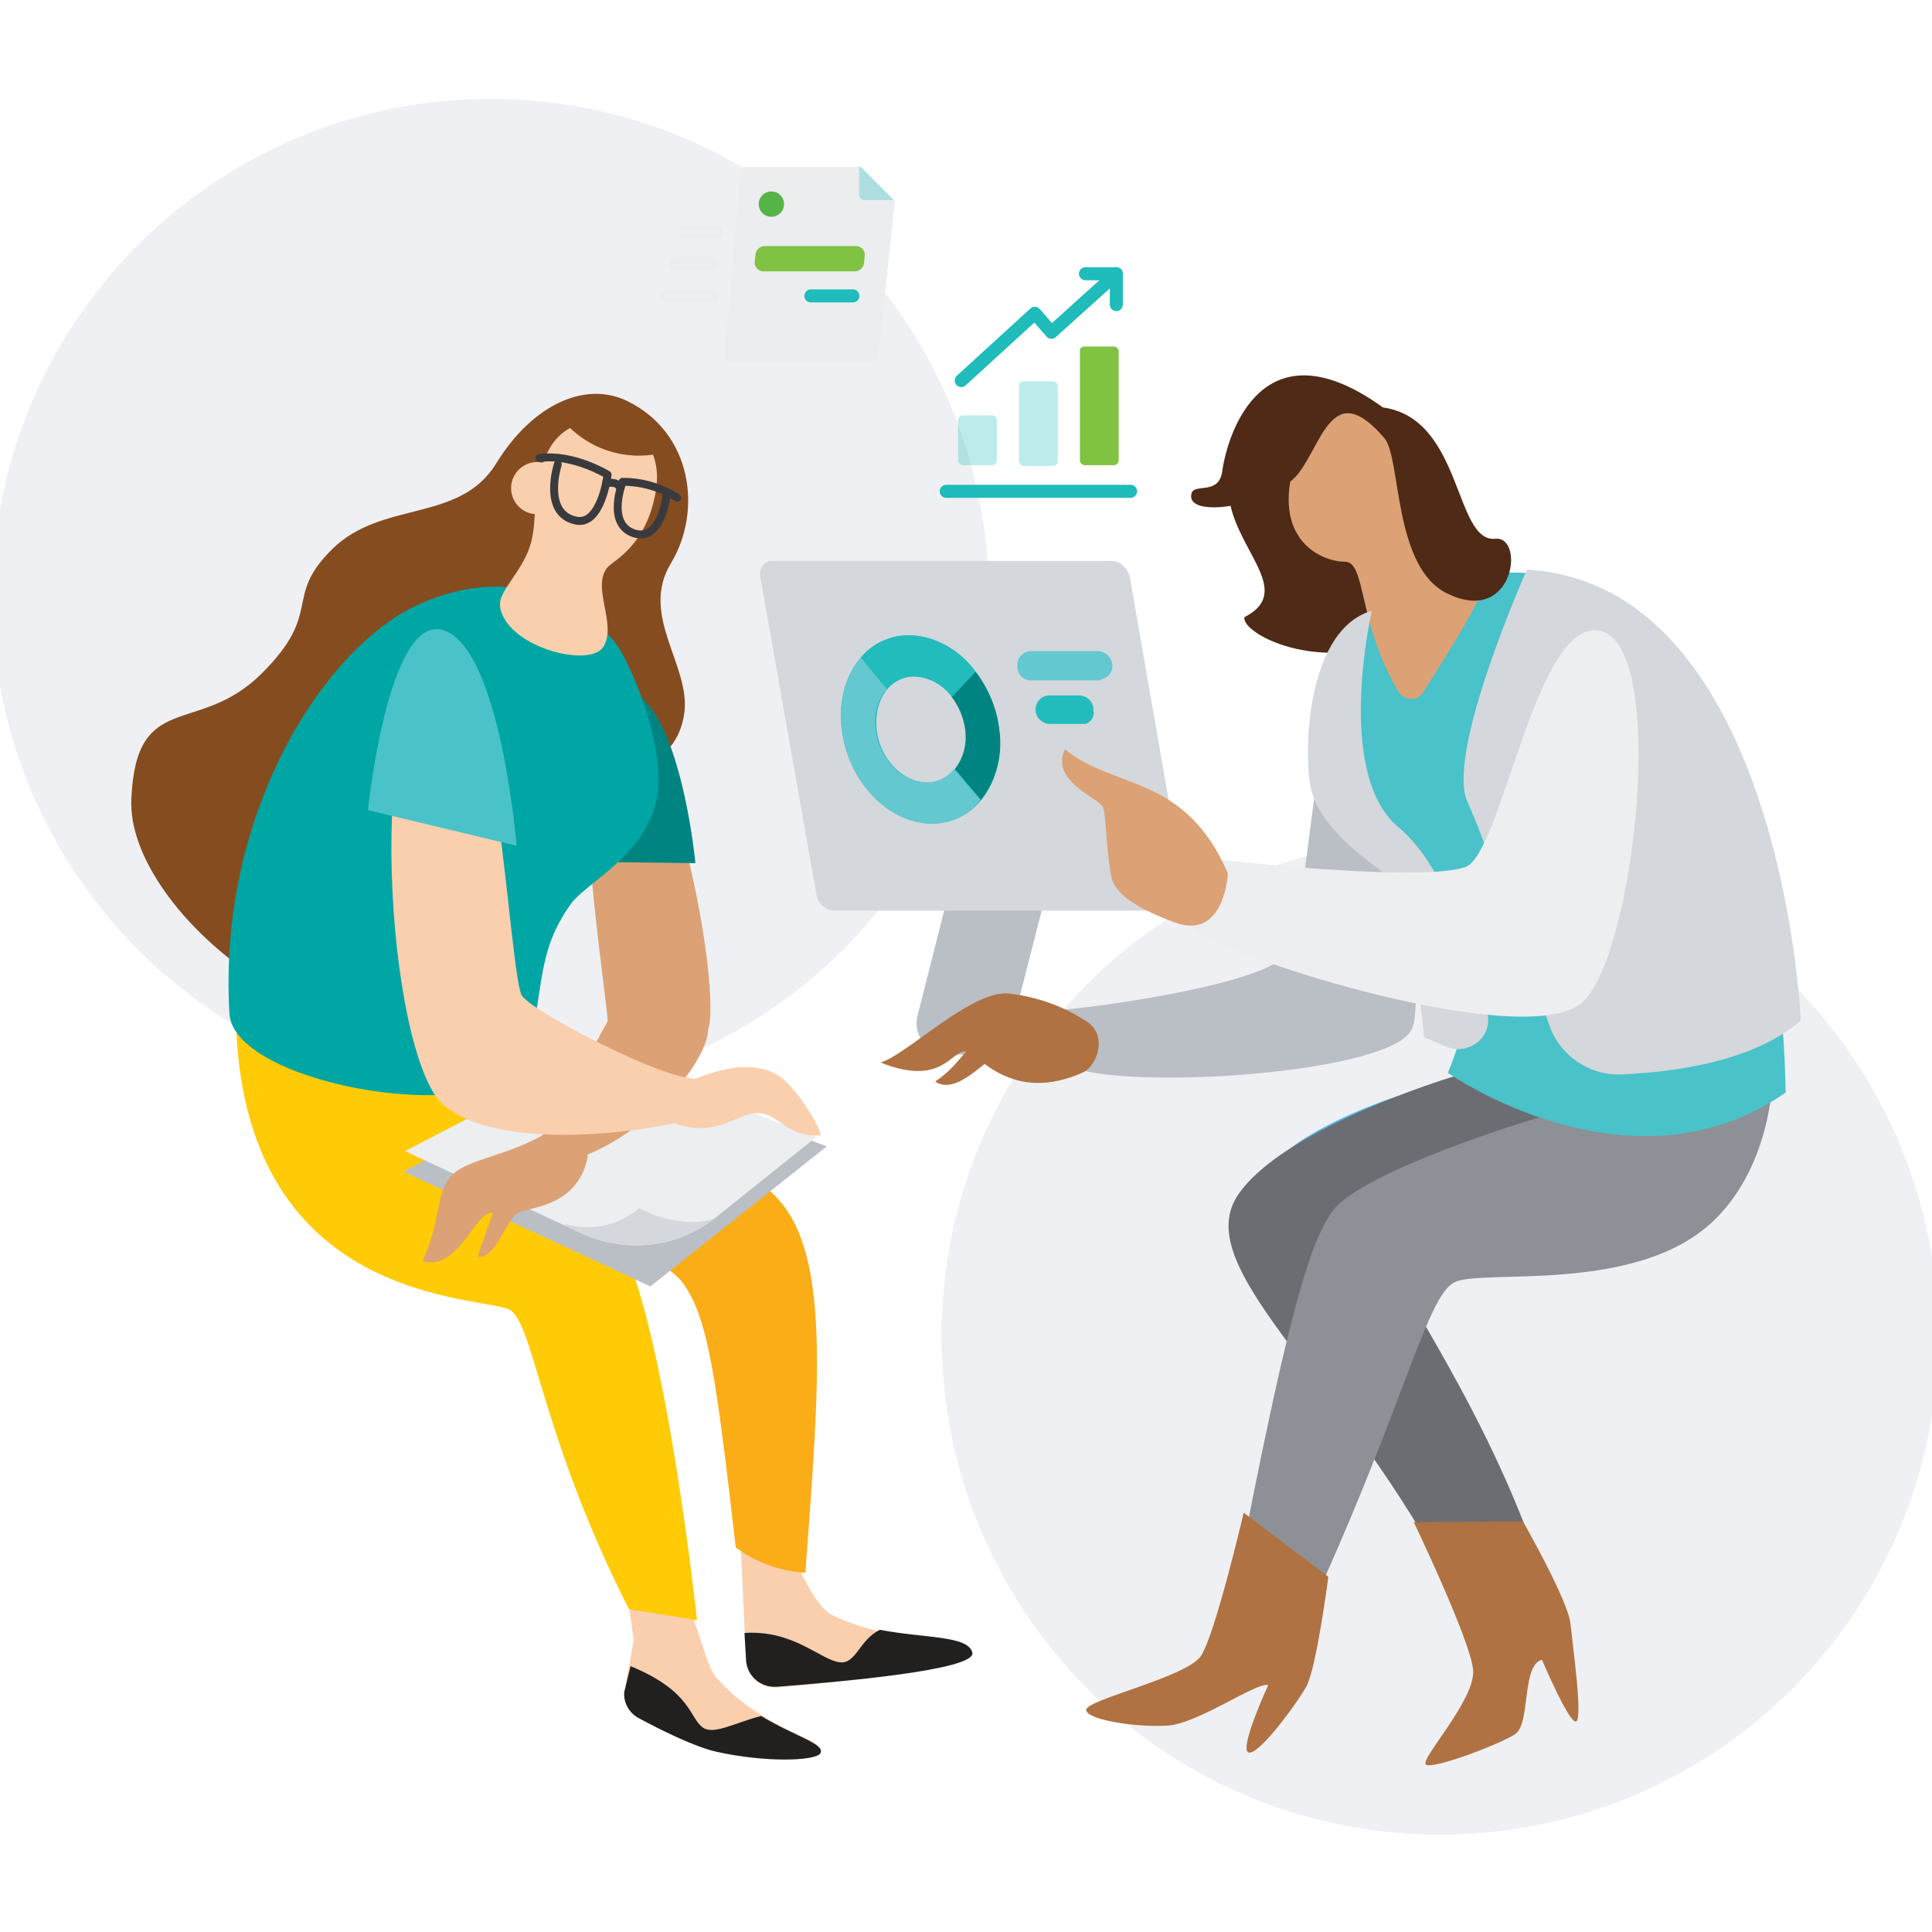 <?xml version="1.0" encoding="utf-8"?>
<!-- Generator: Adobe Illustrator 22.1.0, SVG Export Plug-In . SVG Version: 6.00 Build 0)  -->
<svg version="1.1" xmlns="http://www.w3.org/2000/svg" xmlns:xlink="http://www.w3.org/1999/xlink" x="0px" y="0px"
	 viewBox="0 0 244.2 244.2" style="enable-background:new 0 0 244.2 244.2;" xml:space="preserve">
<style type="text/css">
	.st0{fill:#EFF0F3;}
	.st1{fill:#BABEC5;}
	.st2{fill:#D4D7DC;}
	.st3{fill:#854C20;}
	.st4{fill:#F9CFAE;}
	.st5{fill:#FBAD18;}
	.st6{fill:#FFCB06;}
	.st7{fill:#ECEEF0;}
	.st8{fill:#DCA174;}
	.st9{fill:#008481;}
	.st10{fill:#00A6A4;}
	.st11{fill:none;stroke:#50BAEA;stroke-width:1.02;stroke-linecap:round;stroke-linejoin:round;}
	.st12{fill:none;stroke:#50BAEA;stroke-width:1.04;stroke-linecap:round;stroke-linejoin:round;}
	.st13{fill:none;stroke:#50BAEA;stroke-linecap:round;stroke-linejoin:round;}
	.st14{fill:#B07242;}
	.st15{fill:#6B6D73;}
	.st16{fill:#8D9096;}
	.st17{fill:#4E2A17;}
	.st18{fill:#49C2C9;}
	.st19{fill:none;stroke:#393A3D;stroke-linecap:round;stroke-linejoin:round;}
	.st20{fill:none;stroke:#393A3D;stroke-miterlimit:10;}
	.st21{fill:#221F1F;}
	.st22{fill:#22BCBC;}
	.st23{fill:#64C8D0;}
	.st24{fill:#EBEDEF;}
	.st25{opacity:0.3;fill:#20BBBB;enable-background:new    ;}
	.st26{fill:#56B447;}
	.st27{fill:none;stroke:#20BBBB;stroke-width:1.65;stroke-linecap:round;stroke-linejoin:round;}
	.st28{fill:#80C241;}
	.st29{fill:none;stroke:#EBEDEF;stroke-width:1.65;stroke-linecap:round;stroke-linejoin:round;}
</style>
<g id="Layer_2">
	<circle class="st0" cx="62" cy="75.5" r="63"/>
	<circle class="st0" cx="182" cy="168.9" r="63"/>
</g>
<g id="Layer_1">
	<g>
		<g id="art">
			<g>
				<g>
					<path class="st1" d="M127.7,130.6l6.7-26.2c0.3-1.1-0.4-2.2-1.4-2.4c-0.2,0-0.4-0.1-0.6-0.1h-8.2c-0.9,0-1.7,0.6-1.9,1.5
						l-6.3,24.9c-0.6,2.1,0.7,4.3,2.9,4.9c0.3,0.1,0.7,0.1,1,0.1h17.7c0-1.5-1.2-2.7-2.7-2.7L127.7,130.6z"/>
					<path class="st2" d="M149.8,113.1c0.2,0.9-0.3,1.8-1.2,2c-0.1,0-0.3,0-0.4,0h-42.7c-1.2,0-2.1-0.9-2.3-2l-7.1-40.2
						c-0.2-0.9,0.3-1.8,1.2-2c0.1,0,0.3,0,0.4,0h42.7c1.2,0,2.1,0.9,2.4,2L149.8,113.1z"/>
				</g>
				<g>
					<path class="st3" d="M79.3,50.7c-5.3-2.6-12,0.4-16.6,7.9S48.3,63.2,42,69.4s-1,7.9-9,15.8S17.2,87.1,16.6,101
						s24.2,33.3,37.8,27s13.2-13.8,19-22.6s12.1-8.2,13.1-15.3c0.8-6-5.7-12.3-1.7-18.9S87.5,54.7,79.3,50.7z"/>
					<path class="st4" d="M79.4,202.2l0.7,5.1l-1.2,6.6c-0.1,1.4,0.7,2.7,1.9,3.3c2.6,1.4,7,3.6,9.7,4.2c6.2,1.4,12.6,1.2,13.2,0.2
						c1-1.8-7.3-2.8-13.2-9.6c-1.2-1.3-2.6-7.6-3.5-8.8L79.4,202.2z"/>
					<path class="st4" d="M93.6,194.8l0.7,15.1c0.1,2,1.8,3.5,3.8,3.4c0,0,0.1,0,0.1,0c7.8-0.6,20.8-2.3,20.2-4.4
						c-0.7-2.8-6.2-1.3-13.3-4.8c-2.2-1.1-4.6-7-4.6-7L93.6,194.8z"/>
					<path class="st5" d="M55.1,142.4c4.3,6.7,27.6,15.2,31,19.5s4.4,12.1,6.9,33.7c2.6,1.9,5.6,3,8.8,3.2
						c1.7-23.3,3.3-40.3-3.7-47.5s-22.2-18.6-26.9-20.4S47.4,130.4,55.1,142.4z"/>
					<path class="st6" d="M29.8,126.9c-0.2,36.9,28.8,36.8,34.3,38.5c3.4,1.1,3.8,15.1,15.4,38l8.6,1.4c0,0-4.8-45.2-11.8-50.8
						s-20.8-19-27.1-22.6S29.8,126.9,29.8,126.9z"/>
					<polygon class="st1" points="51,148.1 82.2,162.6 104.5,144.9 76.4,134.3 					"/>
					<path class="st7" d="M51.2,145.5l22.3,10.4c5.5,2.5,11.9,1.9,16.7-1.8l13-10.4l-28.2-10.6L51.2,145.5z"/>
					<path class="st2" d="M80.8,152.7c-2.6,2.2-6.1,3-9.4,2l0.2,0.3l1.9,0.9c5.5,2.5,11.9,1.9,16.7-1.8l0,0
						C85.4,155.4,80.8,152.7,80.8,152.7z"/>
					<path class="st8" d="M77.2,89.2c6.3-0.4,12.8,28.2,12.6,38.8c-0.3,10.1-12.6,5.8-12.9,1.8C76.3,122.6,70.9,89.5,77.2,89.2z"/>
					<path class="st9" d="M78.2,87.1c7.6-0.2,9.7,22,9.7,22l-16.8-0.2C71.2,108.9,72.5,87.2,78.2,87.1z"/>
					<path class="st10" d="M52.5,76.6c-11.4,5.4-25,25.9-23.5,51.5c0.5,9.3,34.5,14.8,37.4,5.6c2.6-8.3,1.1-13,5.8-19.5
						c1.9-2.6,9-5.9,10.7-12.7c1.3-5.4-1.6-13.9-4.2-18.8S66,70.2,52.5,76.6z"/>
					
						<ellipse transform="matrix(0.994 -0.107 0.107 0.994 -11.752 22.279)" class="st11" cx="202.2" cy="120.9" rx="18" ry="13.4"/>
					<path class="st12" d="M203.8,142.7c3.2,15.5-42.5,13.1-43.2,6.7S200.7,127.2,203.8,142.7z"/>
					<path class="st12" d="M215.7,144.9c-6.3-14.5-45,4.1-41.9,9.7S222,159.4,215.7,144.9z"/>
					
						<ellipse transform="matrix(0.233 -0.973 0.973 0.233 72.34 211.536)" class="st13" cx="170.3" cy="59.9" rx="8.1" ry="6.8"/>
					<path class="st13" d="M161,148c10-4.9,23.3,41.1,22,42S152.5,152.2,161,148z"/>
					<path class="st13" d="M175.2,152.2c9.9,3.4-12.4,43.1-14.8,42.3S165.9,149.1,175.2,152.2z"/>
					<path class="st13" d="M170.4,83.9c-3.8,9.9,10.9,32.1,23.5,30.6s12.9-31.2,8.1-36.9S174.8,72.5,170.4,83.9z"/>
					<path class="st4" d="M82.8,62.6c-1.3,6.5-5.2,8.2-6,9.1c-2.1,2.5,1.2,7.1-0.5,10s-12.5,0-13.1-5.1C63,74.7,65.9,72.4,67,69
						s0-7.7,2.4-12.2C72.9,50.3,84.9,52.5,82.8,62.6z"/>
					<circle class="st4" cx="67.9" cy="61.7" r="3.3"/>
					<path class="st8" d="M77.3,128.2c-2.3,4-7,13.6-10,16.9c-1.5,1.7-0.4,3.2,5.1,1.5c8.2-2.5,15.8-10.7,17-15.6
						S79.6,124.2,77.3,128.2z"/>
					<path class="st8" d="M69.6,142.9c-5.4,3.4-10.9,3.5-12.8,6c-1.7,2.2-1.1,5.5-3.4,10.5c4.6,1.4,6.7-6.5,8.9-6.1
						c0,0-1.4,3.9-1.9,5.5c2.1,0.5,3.6-4.5,4.9-5.4s7.1-0.6,8.8-6.4C75.1,143.6,71.8,141.5,69.6,142.9z"/>
					<path class="st1" d="M171.3,82.8c-4.8,0-5.9,33.7-8.6,37.7s-24.9,6.9-28.2,7.1s-6.6,6.8,5.2,8.2s36.2-0.9,38.7-5.6
						S174.5,82.8,171.3,82.8z"/>
					<path class="st14" d="M137,128.9c-2.8-1.8-6-2.9-9.3-3.3c-4.7-0.7-13,7.7-16.4,8.7c7.8,3.1,8.8-1.5,10.8-1.4
						c1.4,0.1,5.7,6.8,14.9,2.6C138.7,134.6,140.2,130.6,137,128.9z"/>
					<path class="st14" d="M125.7,130.7c-3.2,0.2-3.8,3.6-7.5,6c2.8,1.9,6.6-3.2,7.3-2.7s5.6,4.6,9.3,1.5
						C137.7,133.1,128.9,130.4,125.7,130.7z"/>
					<path class="st15" d="M183.3,136.2c0,0-21.1,6.4-26.8,14.8s9.8,20.5,22.9,42.2c1.4,0.9,11.9,1.6,13.4-0.2
						c-8.1-20.9-20.4-35.9-17.6-36.6s29.1-1.6,31.8-5.5S210.2,128.1,183.3,136.2z"/>
					<path class="st16" d="M202.7,138.9c-16.9,4.5-31.6,10.4-34.3,14.2s-5.4,12.4-10.9,40.5c1.1,2.3,7.4,7.3,9.5,6.8
						c10.7-23.8,13.4-36.5,16.8-38.3s23,1.6,32.8-7.8c7.6-7.3,7.5-18.8,7.5-18.8L202.7,138.9z"/>
					<path class="st14" d="M157.2,191.2c0,0-3.6,15.4-5.4,18.1s-14.4,5.5-14.5,6.8s6.6,2.3,10.4,2s11.3-5.6,12.6-5.1
						c0,0-3.7,8-2.5,8.5s6-6,7.3-8.3s2.8-13.9,2.8-13.9L157.2,191.2z"/>
					<path class="st14" d="M178.7,192.4c0,0,7.2,15,7.5,18.7s-6.6,11.1-6,11.9s9.3-2.5,11.3-3.8s0.8-8.8,3.4-9.4c0,0,3.4,8,4.3,7.8
						s-0.4-9.5-0.7-12.4s-6-12.9-6-12.9L178.7,192.4z"/>
					<path class="st17" d="M171.9,51.7c-12.3-5.9-18.3,6.6-16.1,13.2c1.8,5.7,7.2,10.2,1.5,13.1c-0.5,2.2,10.8,7.9,21.1,1.7
						S171.9,51.7,171.9,51.7z"/>
					<path class="st18" d="M170.4,80.6c-4.5,9-5.7,15.4-0.5,21.5s21.6,13.5,13.1,33.5c0,0,23,16.2,42.7,2.5
						c-0.6-37-15.5-59-22.7-63.3S175,71.6,170.4,80.6z"/>
					<path class="st2" d="M193,72c0,0-10.4,23.3-7.5,29.4c2,4.3,7.3,19.4,10.3,28.1c1.3,3.9,5.1,6.5,9.2,6.3
						c6.7-0.3,16.6-1.6,22.6-6.8C227.7,129.1,225.1,73.9,193,72z"/>
					<path class="st8" d="M163.7,58.3c-3.1,10,3.4,12.7,6.3,12.7c2.7,0,1.6,7.8,6.8,16.5c0.5,0.8,1.6,1.1,2.5,0.6
						c0.2-0.1,0.4-0.4,0.6-0.6c3.6-5.8,8.1-12.6,7.7-14.6c-0.3-1.4-3.9-2.7-6.7-6.6c-1.7-2.5-2.8-7.8-3.3-9.2
						C176.6,53.2,167.6,45.8,163.7,58.3z"/>
					<path class="st2" d="M173.4,77.2c0,0-4.8,20.6,3.4,27.4c5.8,4.8,9.3,16,11.2,23.4c0.5,2-0.7,4-2.8,4.5
						c-0.8,0.2-1.6,0.1-2.4-0.2l-2.8-1.2c0,0-1.7-16.4-2.3-18.2s-9.4-5.9-11.7-12.2C164.6,97.4,164.6,79.7,173.4,77.2z"/>
					<path class="st17" d="M189,68.1c-5.2,0.5-4.1-15.2-14.2-16.6c-15.1-10.9-19.6,3.1-20.3,8c-0.4,3.2-3.6,1.5-3.9,2.9
						c-0.8,3.3,10,1.5,13.3-2.3c1.8-2.1,3-5.9,4.9-7.3c1.4-1.1,3.3-0.8,6.2,2.6c2.1,2.5,1.1,16.3,7.9,19.6
						C191.4,79.2,192.8,67.7,189,68.1z"/>
					<path class="st7" d="M202.5,79.8c8.3,2.5,4.1,41-2.5,46.9c-6.6,5.9-40.5-4.2-47.8-8.5s-4.2-10.2,3.2-9.4s25.1,2.4,29.8,0.8
						S194.2,77.3,202.5,79.8z"/>
					<path class="st8" d="M155.2,110.4c-5.4-12.6-14.5-10.6-20.6-15.7c-1.9,4,4.2,6.1,4.8,7.3c0.4,0.7,0.4,5.5,1.1,8.9
						c0.5,2.3,3.7,4.1,8,5.7C154.8,118.9,155.2,110.4,155.2,110.4z"/>
					<path class="st4" d="M56.2,83.4c6.5-1.7,8.2,40.4,9.8,42.5s16.1,9.6,20.8,10.3s4.3,4.1-0.1,5.4s-23.3,4.2-30.6-1.9
						S45.8,86,56.2,83.4z"/>
					<path class="st18" d="M56.2,79.7c7.1,2.6,9.1,27.2,9.1,27.2l-18.8-4.5C46.5,102.4,49.1,77.1,56.2,79.7z"/>
					<path class="st19" d="M85.6,62.9c-2.1-1.3-4.4-2-6.9-2c0,0-2.1,5.3,1.4,6.5c3.6,1.2,4.2-5.1,4.2-5.1"/>
					<path class="st19" d="M70.5,58.7c0,0-2,6.2,2.3,7.1c3.2,0.7,4-5.8,4-5.8s-4.4-2.7-8.6-2.1"/>
					<path class="st20" d="M78.4,61.7c0,0-0.3-1.1-2.1-0.5"/>
					<path class="st4" d="M85.7,137.2c3.1-1.2,8.8-3.9,12.9-1.1c2.6,1.9,5.5,7.3,5.1,7.4c-4.2,0.3-5.1-2.6-7.7-2.8s-4.8,2.8-9.7,1.6
						C83.2,141.7,82.6,138.4,85.7,137.2z"/>
					<path class="st21" d="M96.2,216.9c-3.2,0.8-5.9,2.4-7.3,1.5c-1.8-1.2-1.4-4.6-9.2-7.8l-0.8,3.3c-0.1,1.4,0.7,2.7,1.9,3.3
						c2.6,1.4,7,3.6,9.7,4.2c6.2,1.4,12.6,1.2,13.2,0.2C104.3,220.4,100.5,219.5,96.2,216.9z"/>
					<path class="st21" d="M111.2,206c-2.7,1.4-3,4.4-5.1,4.1c-2.4-0.3-5.8-4.1-12-3.7l0.2,3.4c0.1,2,1.8,3.5,3.8,3.4
						c0,0,0.1,0,0.1,0c7.8-0.6,25.2-2.1,24.7-4.3S116.9,207.1,111.2,206z"/>
					<path class="st3" d="M71.2,53.2c3,3.5,7.7,5.1,12.2,4.1c-0.4-2.3-2.2-4.2-4.4-4.8C76.4,51.9,73.7,52.1,71.2,53.2z"/>
				</g>
				<path class="st22" d="M117.8,104.1c-5.5,0-10.6-5.3-11.4-11.9s3-11.9,8.5-11.9s10.6,5.3,11.4,11.9S123.3,104.1,117.8,104.1z
					 M115.6,85.5c-3.1,0-5.2,3-4.8,6.7s3.3,6.7,6.4,6.7s5.2-3,4.8-6.7S118.7,85.5,115.6,85.5z"/>
				<path class="st23" d="M117.8,104.1c-5.5,0-10.6-5.3-11.4-11.9c-0.5-3.2,0.4-6.5,2.4-9.1l3.3,4c-1.2,1.4-1.7,3.3-1.4,5.1
					c0.4,3.7,3.3,6.7,6.4,6.7c1.4,0,2.6-0.6,3.5-1.7l3.3,3.9C122.5,103,120.2,104.1,117.8,104.1z"/>
				<path class="st9" d="M124,101.1l-3.3-3.9c1.1-1.4,1.6-3.2,1.3-5c-0.2-1.5-0.8-2.9-1.7-4.1l3-3.2c1.6,2.1,2.7,4.6,3,7.3
					C126.8,95.4,125.9,98.6,124,101.1z"/>
				<path class="st22" d="M120.3,88.1c-1.1-1.6-2.9-2.5-4.8-2.6c-1.3,0-2.6,0.6-3.4,1.6l-3.3-4c1.5-1.8,3.7-2.8,6.1-2.8
					c3.4,0.1,6.5,1.9,8.4,4.6L120.3,88.1z"/>
				<path class="st23" d="M138.9,86h-8.6c-0.8,0-1.6-0.6-1.7-1.5v-0.3c-0.1-0.9,0.5-1.7,1.5-1.9c0.1,0,0.1,0,0.2,0h8.6
					c0.9,0.1,1.6,0.8,1.7,1.7l0,0c0.1,0.9-0.5,1.7-1.5,1.9C139.1,86,139,86,138.9,86z"/>
				<path class="st22" d="M137,91.5h-4.3c-0.9,0-1.7-0.7-1.8-1.6l0,0c-0.1-1,0.6-1.9,1.6-2c0.1,0,0.1,0,0.2,0h3.7
					c0.9,0,1.7,0.7,1.8,1.6v0.3c0.2,0.7-0.3,1.5-1,1.7C137.1,91.5,137.1,91.5,137,91.5z"/>
				<g>
					<path class="st24" d="M91.6,45l2-23.3c0-0.4,0.3-0.6,0.7-0.6l0,0h14.2c0.2,0,0.3,0.1,0.5,0.2l3.9,3.9c0.1,0.1,0.2,0.3,0.2,0.5
						L111,45c0,0.4-0.3,0.7-0.7,0.7l0,0H92.2C91.9,45.6,91.6,45.4,91.6,45z"/>
					<path class="st25" d="M113,25.3l-4.3-4.3h-0.1v3.7c0,0.3,0.3,0.6,0.6,0.6l0,0L113,25.3L113,25.3z"/>
					<circle class="st26" cx="97.5" cy="25.8" r="1.6"/>
					<line class="st27" x1="102.5" y1="37.4" x2="107.8" y2="37.4"/>
					<path class="st28" d="M108.1,31.1H96.7c-0.6,0-1.1,0.4-1.2,1L95.4,33c-0.1,0.6,0.3,1.2,1,1.3c0.1,0,0.1,0,0.2,0H108
						c0.6,0,1.1-0.4,1.2-1l0.1-0.9c0.1-0.6-0.3-1.2-1-1.3C108.2,31.1,108.2,31.1,108.1,31.1z"/>
					<g>
						<line class="st29" x1="90.5" y1="29.3" x2="86.6" y2="29.3"/>
						<line class="st29" x1="90.2" y1="33.3" x2="85.4" y2="33.3"/>
						<line class="st29" x1="90" y1="37.4" x2="84.2" y2="37.4"/>
					</g>
				</g>
				<g>
					<polyline class="st27" points="137.2,34.6 141.1,34.6 141.1,38.5 					"/>
					<line class="st27" x1="142.9" y1="62.1" x2="119.6" y2="62.1"/>
					<path class="st28" d="M137.1,43.8h3.7c0.3,0,0.6,0.3,0.6,0.6v13.8c0,0.3-0.3,0.6-0.6,0.6h-3.7c-0.3,0-0.6-0.3-0.6-0.6V44.4
						C136.4,44.1,136.7,43.8,137.1,43.8z"/>
					<path class="st25" d="M129.4,48.2h3.7c0.3,0,0.6,0.3,0.6,0.6v9.5c0,0.3-0.3,0.6-0.6,0.6h-3.7c-0.3,0-0.6-0.3-0.6-0.6v-9.5
						C128.8,48.4,129,48.2,129.4,48.2z"/>
					<path class="st25" d="M121.7,52.5h3.7c0.3,0,0.6,0.3,0.6,0.6v5.1c0,0.3-0.3,0.6-0.6,0.6h-3.7c-0.3,0-0.6-0.3-0.6-0.6v-5.1
						C121.1,52.8,121.4,52.5,121.7,52.5z"/>
					<polyline class="st27" points="141.1,34.6 132.9,42 130.8,39.6 121.5,48.1 					"/>
				</g>
			</g>
		</g>
	</g>
</g>
</svg>
